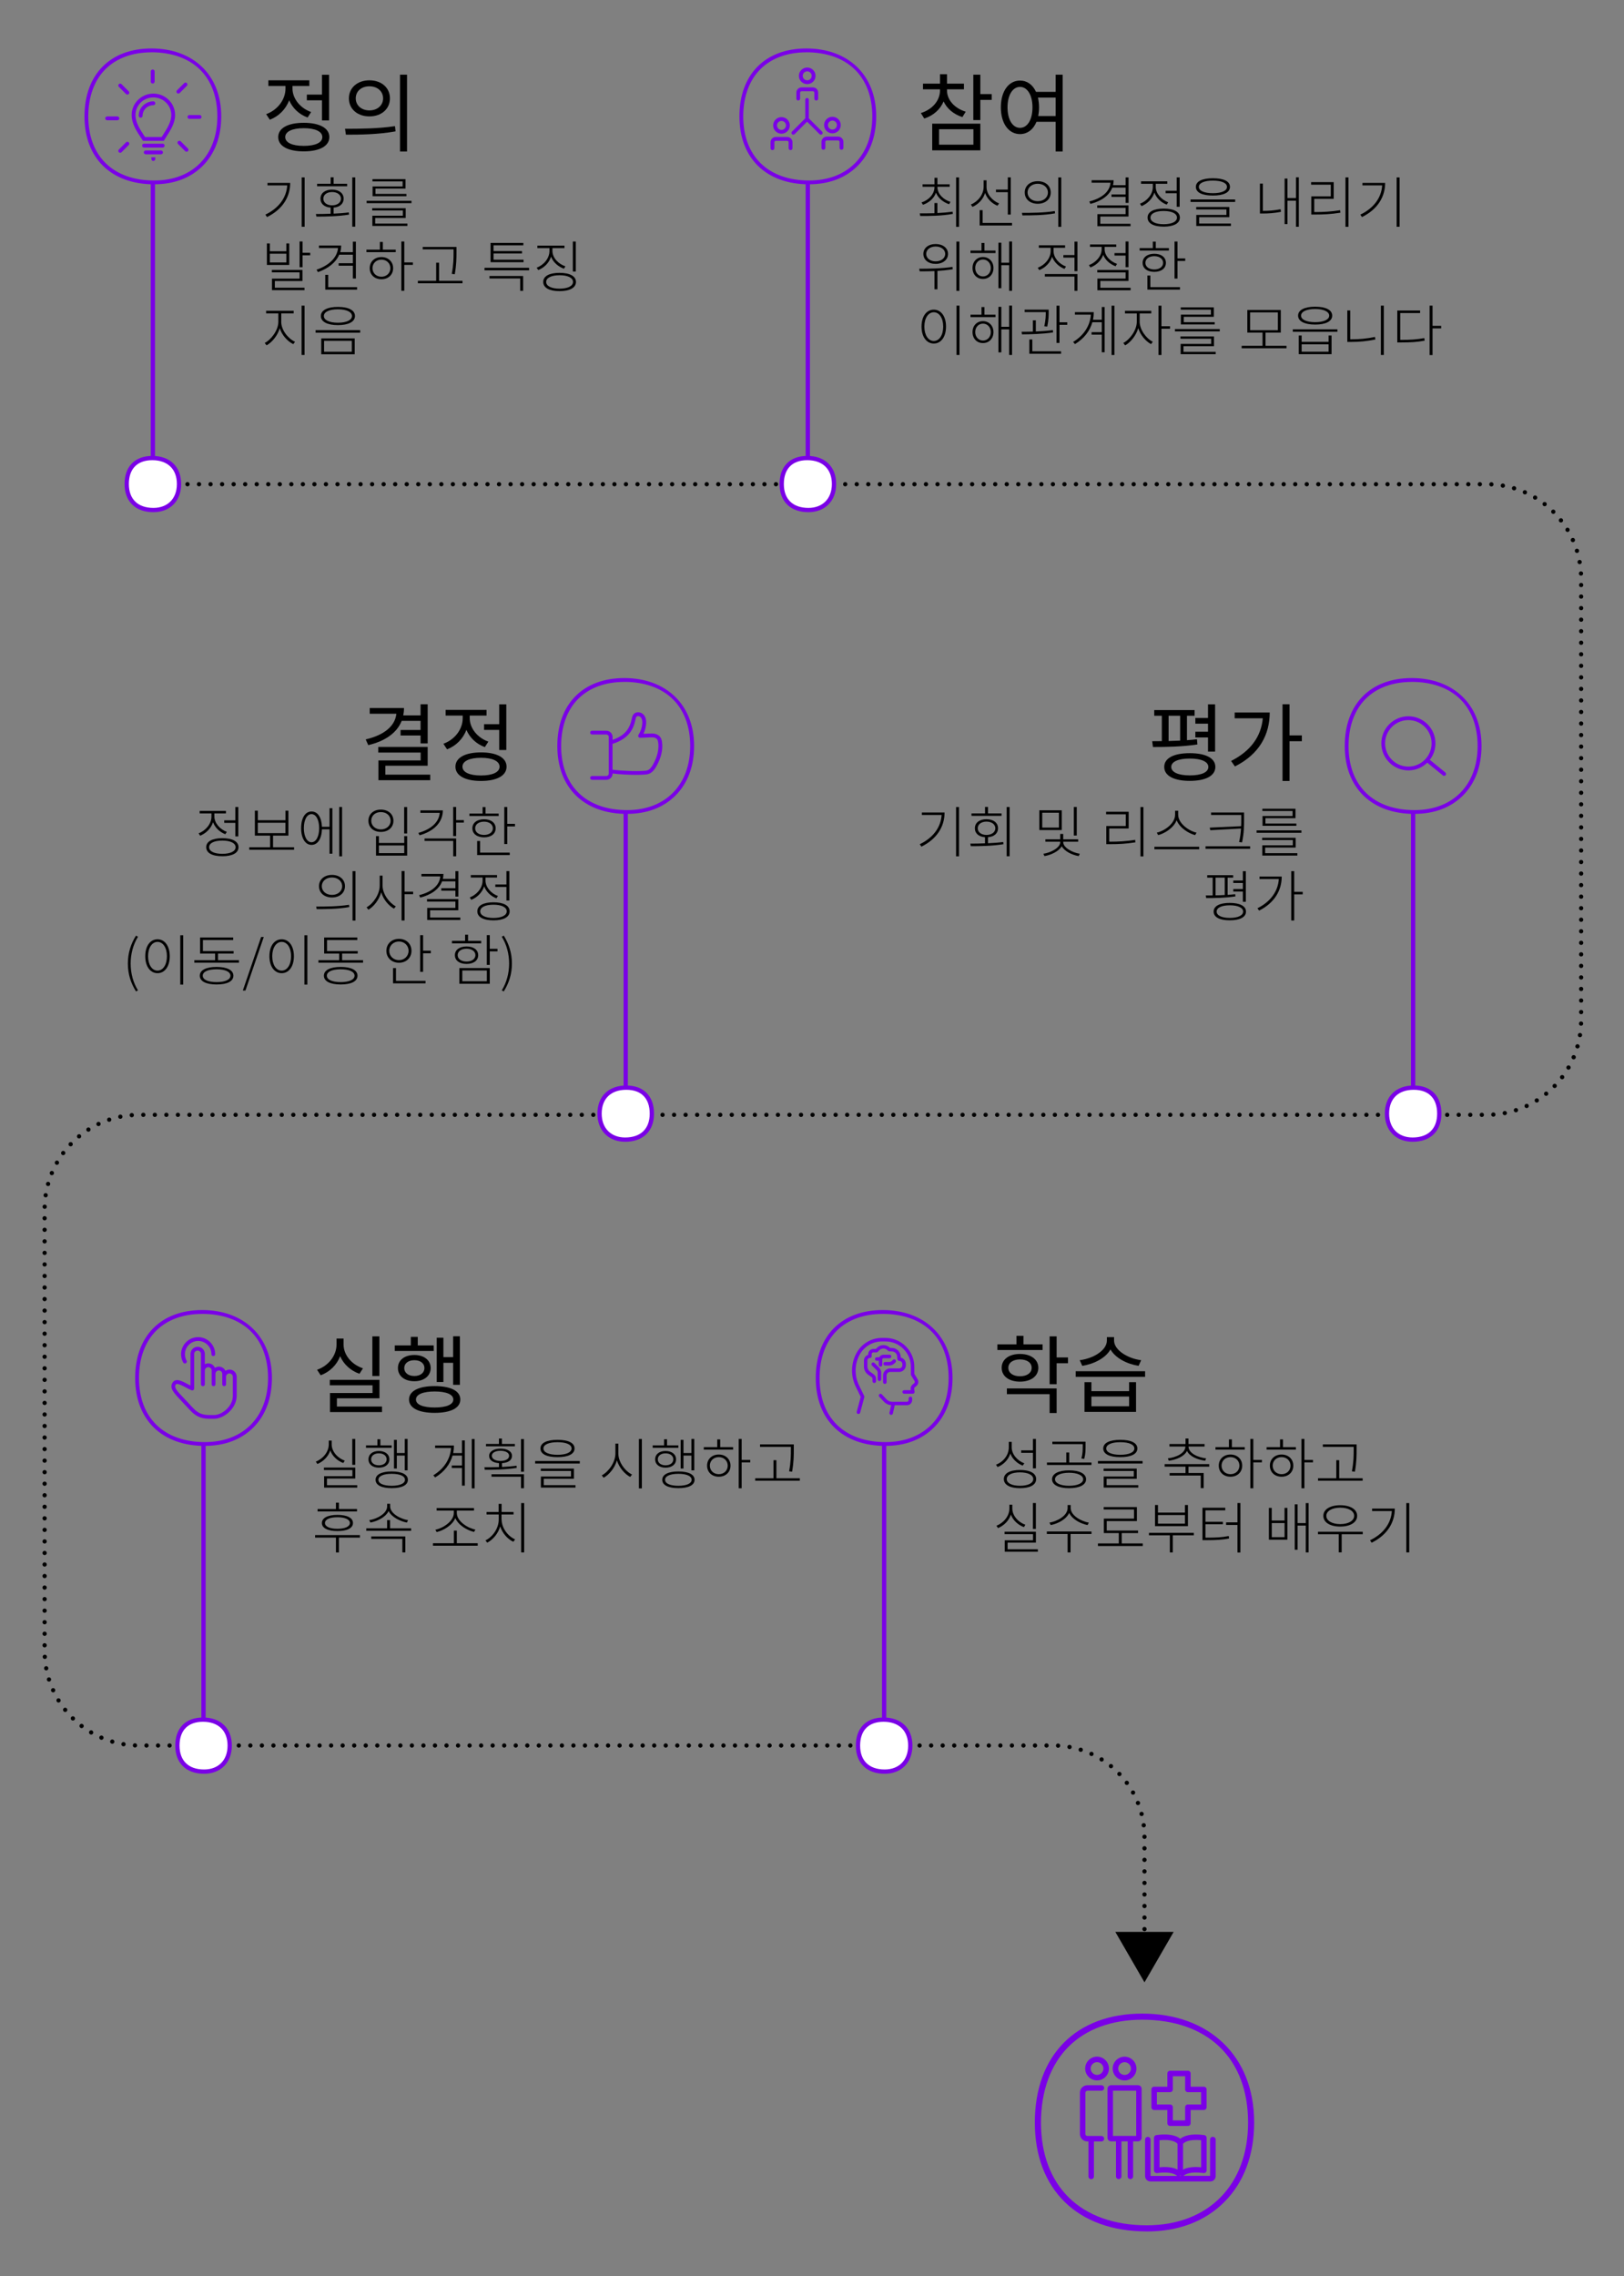 <?xml version="1.0" encoding="UTF-8"?>
<svg id="CONSTRUCTION" xmlns="http://www.w3.org/2000/svg" viewBox="0 0 380 532.5">
  <rect x="0" y="0" width="380" height="532.5" fill="#808080" stroke="none"/>
  <defs>
    <style>
      .cls-1, .cls-2 {
        stroke: #000;
        stroke-linecap: round;
        stroke-linejoin: round;
      }

      .cls-1, .cls-2, .cls-3 {
        fill: none;
      }

      .cls-4 {
        fill: #7a00e6;
      }

      .cls-2 {
        stroke-dasharray: 0 0 0 2.7;
      }

      .cls-5 {
        fill: #fff;
        fill-rule: evenodd;
      }

      .cls-5, .cls-3 {
        stroke: #7a00e6;
        stroke-miterlimit: 10;
      }
    </style>
  </defs>
  <g>
    <line class="cls-1" x1="35.77" y1="113.28" x2="35.77" y2="113.28"/>
    <path class="cls-2" d="m38.47,113.28h309.4c12.21,0,22.1,9.9,22.1,22.1v103.33c0,12.21-9.9,22.1-22.1,22.1H32.54c-12.21,0-22.1,9.9-22.1,22.11v103.33c0,12.21,9.9,22.1,22.1,22.1h213.89c11.8,0,21.37,9.57,21.37,21.37v27.94"/>
    <line class="cls-1" x1="267.8" y1="459.01" x2="267.8" y2="459.01"/>
  </g>
  <g>
    <path d="m71.98,27.49c-2-.72-3.54-2.2-4.32-4.04-.76,2.08-2.42,3.76-4.52,4.56l-.86-1.3c2.68-.98,4.52-3.4,4.52-5.98v-.62h-4v-1.32h9.58v1.32h-3.94v.62c0,2.3,1.76,4.56,4.36,5.48l-.82,1.28Zm5.08,4.58c0,2.12-2.3,3.34-5.98,3.34s-5.98-1.22-5.98-3.34,2.3-3.34,5.98-3.34,5.98,1.22,5.98,3.34Zm-1.64,0c0-1.3-1.64-2.08-4.34-2.08s-4.34.78-4.34,2.08,1.64,2.06,4.34,2.06,4.34-.76,4.34-2.06Zm-.08-9.94v-4.64h1.66v10.68h-1.66v-4.7h-3.54v-1.34h3.54Z"/>
    <path d="m80.74,30.13c3.26,0,7.76-.02,11.68-.62l.14,1.22c-4.04.74-8.38.78-11.62.78l-.2-1.38Zm10.5-7.12c0,2.5-2,4.22-4.8,4.22s-4.8-1.72-4.8-4.22,2.02-4.22,4.8-4.22,4.8,1.7,4.8,4.22Zm-8,0c0,1.66,1.36,2.82,3.2,2.82s3.2-1.16,3.2-2.82-1.34-2.82-3.2-2.82-3.2,1.14-3.2,2.82Zm12-5.54v17.98h-1.64v-17.98h1.64Z"/>
  </g>
  <g>
    <path d="m67.9,42.78c0,3.22-1.7,6.16-5.42,8l-.38-.57c3.17-1.53,4.93-3.99,5.11-6.84h-4.62v-.58h5.3Zm3.38-1.27v11.54h-.69v-11.54h.69Z"/>
    <path d="m78.07,49.98c1.2-.05,2.42-.14,3.55-.29l.05.52c-2.6.42-5.46.46-7.63.46l-.12-.6c1.04,0,2.22-.01,3.44-.07v-1.43c-1.44-.1-2.37-.88-2.37-2.09,0-1.3,1.08-2.12,2.7-2.12s2.72.82,2.72,2.12c0,1.2-.92,1.98-2.35,2.09v1.4Zm3.16-6.41h-7.03v-.57h3.17v-1.52h.69v1.52h3.17v.57Zm-3.52,4.47c1.22,0,2.07-.65,2.07-1.56s-.85-1.56-2.07-1.56-2.05.64-2.05,1.56.83,1.56,2.05,1.56Zm5.41-6.54v11.53h-.69v-11.53h.69Z"/>
    <path d="m96.28,46.98v.55h-10.49v-.55h10.49Zm-8.49,5.33h7.54v.55h-8.2v-2.4h7.14v-1.22h-7.18v-.53h7.84v2.28h-7.14v1.34Zm6.42-9.87h-7.06v-.53h7.74v2.21h-7.03v1.25h7.24v.53h-7.92v-2.29h7.03v-1.17Z"/>
    <path d="m67.68,61.98h-5.23v-5.03h.69v1.83h3.86v-1.83h.68v5.03Zm-.68-2.63h-3.86v2.05h3.86v-2.05Zm-2.68,7.96h6.93v.57h-7.61v-2.7h6.46v-1.47h-6.49v-.56h7.16v2.59h-6.46v1.57Zm8.26-8.18v.6h-1.79v2.79h-.69v-6.03h.69v2.64h1.79Z"/>
    <path d="m79.38,59.56c-.79,1.86-2.63,3.29-4.99,4.1l-.32-.57c2.81-.94,4.84-2.77,5.02-5.07h-4.46v-.58h5.2c0,.55-.08,1.07-.22,1.56h2.96v-2.47h.7v8.63h-.7v-3h-3.33v-.58h3.33v-2h-3.19Zm4.17,7.62v.58h-7.44v-3.46h.69v2.87h6.75Z"/>
    <path d="m89.57,58.41h3.03v.58h-6.86v-.58h3.15v-1.81h.69v1.81Zm2.42,4.33c0,1.53-1.14,2.59-2.74,2.59s-2.74-1.05-2.74-2.59,1.14-2.6,2.74-2.6,2.74,1.08,2.74,2.6Zm-.65,0c0-1.14-.88-2-2.09-2s-2.09.86-2.09,2,.87,2,2.09,2,2.09-.87,2.09-2Zm5.27-.77h-2.01v6.06h-.69v-11.54h.69v4.9h2.01v.58Z"/>
    <path d="m108.22,65.69v.58h-10.44v-.58h4.28v-4.23h.68v4.23h5.49Zm-2.09-7.35h-7.22v-.57h7.9v1.16c0,1.4,0,2.96-.4,5.23l-.7-.1c.42-2.16.42-3.73.42-5.12v-.59Z"/>
    <path d="m123.8,62.65v.59h-10.43v-.59h10.43Zm-9.27,1.92h7.88v3.47h-.69v-2.9h-7.19v-.57Zm7.98-3.24h-7.72v-4.5h7.67v.56h-6.98v1.35h6.66v.56h-6.66v1.46h7.03v.57Z"/>
    <path d="m131.97,62.87c-1.34-.48-2.53-1.5-3.03-2.82-.46,1.46-1.64,2.6-2.99,3.13l-.38-.55c1.62-.61,3-2.15,3-3.93v-.66h-2.83v-.57h6.34v.57h-2.82v.66c0,1.66,1.43,3.06,3.04,3.61l-.34.55Zm2.8,3.09c0,1.36-1.46,2.15-3.84,2.15s-3.82-.78-3.82-2.15,1.44-2.13,3.82-2.13,3.84.77,3.84,2.13Zm-.69,0c0-.98-1.24-1.57-3.15-1.57s-3.13.6-3.13,1.57,1.23,1.57,3.13,1.57,3.15-.6,3.15-1.57Zm.65-2.43h-.69v-7.03h.69v7.03Z"/>
    <path d="m65.8,75.27c0,2,1.68,3.99,3.24,4.69l-.42.55c-1.29-.62-2.63-2.04-3.16-3.72-.51,1.74-1.83,3.32-3.09,4l-.43-.56c1.49-.75,3.19-2.95,3.19-4.97v-1.95h-2.86v-.6h6.45v.6h-2.91v1.95Zm5.46-3.77v11.54h-.69v-11.54h.69Z"/>
    <path d="m84.28,77.24v.59h-10.44v-.59h10.44Zm-1.22-3.31c0,1.35-1.52,2.13-3.99,2.13s-3.99-.78-3.99-2.13,1.52-2.13,3.99-2.13,3.99.77,3.99,2.13Zm-.06,5.23v3.72h-7.83v-3.72h7.83Zm-7.22-5.23c0,.96,1.3,1.57,3.29,1.57s3.29-.61,3.29-1.57-1.3-1.57-3.29-1.57-3.29.6-3.29,1.57Zm.05,5.8v2.56h6.49v-2.56h-6.49Z"/>
  </g>
  <line class="cls-3" x1="35.77" y1="42.69" x2="35.77" y2="113.19"/>
  <g>
    <g>
      <g>
        <path class="cls-4" d="m37.67,36.1h-3.57c-.25,0-.45-.2-.45-.45s.2-.45.45-.45h3.57c.25,0,.45.2.45.45s-.2.45-.45.45Z"/>
        <path class="cls-4" d="m38.07,34.52h-4.37c-.25,0-.45-.2-.45-.45s.2-.45.45-.45h4.37c.25,0,.45.2.45.45s-.2.45-.45.45Z"/>
        <path class="cls-4" d="m38.32,32.94h-4.87l-.13-.2c-.09-.14-.19-.29-.28-.43-1.1-1.66-2.23-3.37-2.23-5.41,0-2.76,2.28-5,5.08-5s5.08,2.24,5.08,5c0,1.88-1.03,3.49-2.02,5.05-.17.26-.34.53-.5.79l-.13.21Zm-4.38-.89h3.89c.12-.2.25-.39.37-.59.93-1.45,1.88-2.94,1.88-4.56,0-2.26-1.88-4.11-4.19-4.11s-4.19,1.84-4.19,4.11c0,1.77,1.06,3.37,2.08,4.92.05.08.1.16.15.23Z"/>
        <path class="cls-4" d="m35.73,19.54c-.25,0-.45-.2-.45-.45v-2.38c0-.25.2-.45.45-.45s.45.2.45.45v2.38c0,.25-.2.45-.45.45Z"/>
        <path class="cls-4" d="m41.74,21.89c-.11,0-.23-.04-.32-.13-.17-.17-.17-.46,0-.63l1.68-1.68c.17-.17.46-.17.63,0,.17.17.17.46,0,.63l-1.68,1.68c-.09.09-.2.13-.32.13Z"/>
        <path class="cls-4" d="m46.71,27.81h-2.38c-.25,0-.45-.2-.45-.45s.2-.45.45-.45h2.38c.25,0,.45.2.45.45s-.2.45-.45.45Z"/>
        <path class="cls-4" d="m43.66,35.5c-.11,0-.23-.04-.32-.13l-1.68-1.68c-.17-.17-.17-.46,0-.63.17-.17.46-.17.63,0l1.68,1.68c.17.17.17.46,0,.63-.09.09-.2.13-.32.13Z"/>
        <path class="cls-4" d="m28.13,35.74c-.11,0-.23-.04-.32-.13-.17-.17-.17-.46,0-.63l1.68-1.68c.17-.17.46-.17.63,0,.17.17.17.46,0,.63l-1.68,1.68c-.09.09-.2.13-.32.13Z"/>
        <path class="cls-4" d="m27.46,28.14h-2.38c-.25,0-.45-.2-.45-.45s.2-.45.45-.45h2.38c.25,0,.45.2.45.45s-.2.45-.45.45Z"/>
        <path class="cls-4" d="m29.81,22.13c-.11,0-.23-.04-.32-.13l-1.68-1.68c-.17-.17-.17-.46,0-.63.17-.17.46-.17.63,0l1.68,1.68c.17.17.17.46,0,.63-.09.09-.2.13-.32.13Z"/>
        <path class="cls-4" d="m36.33,36.79v.42c0,.25-.2.45-.45.45s-.45-.2-.45-.45v-.42h.89Z"/>
      </g>
      <path class="cls-4" d="m32.91,27.53c-.25,0-.45-.2-.45-.45,0-1.86,1.54-3.37,3.43-3.37.25,0,.45.2.45.45s-.2.45-.45.45c-1.4,0-2.53,1.11-2.53,2.48,0,.25-.2.45-.45.45Z"/>
    </g>
    <path class="cls-4" d="m36.1,43.12c-10.07,0-16.33-6.09-16.33-15.89s6-15.89,15.67-15.89,16.33,6.09,16.33,15.89c0,4.74-1.5,8.75-4.35,11.59s-6.72,4.29-11.32,4.29Zm-.66-30.88c-4.46,0-8.18,1.37-10.77,3.95s-4.01,6.44-4.01,11.04,1.41,8.34,4.08,10.96c2.69,2.64,6.62,4.04,11.35,4.04,8.98,0,14.77-5.89,14.77-15,0-4.61-1.44-8.42-4.16-11.04-2.7-2.59-6.59-3.96-11.27-3.96Z"/>
  </g>
  <path class="cls-5" d="m41.89,113.24c0-3.82-2.43-6.08-6.25-6.08s-5.99,2.26-5.99,6.08,2.34,6.08,6.25,6.08c3.56,0,5.99-2.35,5.99-6.08Z"/>
  <g>
    <path d="m225.19,27.39c-2.04-.64-3.6-1.96-4.4-3.66-.78,1.88-2.4,3.32-4.52,4l-.8-1.28c2.66-.82,4.48-2.9,4.48-5.28v-.28h-3.98v-1.32h3.98v-2.2h1.64v2.2h3.96v1.32h-3.96v.28c0,2.18,1.74,4.16,4.38,4.96l-.78,1.26Zm-7.06,1.54h11.26v6.24h-11.26v-6.24Zm1.6,4.92h8.04v-3.62h-8.04v3.62Zm12.32-10.48h-2.66v4.72h-1.64v-10.62h1.64v4.54h2.66v1.36Z"/>
    <path d="m248.65,17.47v17.98h-1.64v-6.96h-4.48c-.74,1.82-2.14,2.88-3.86,2.88-2.62,0-4.48-2.44-4.48-6.26s1.86-6.26,4.48-6.26c1.66,0,2.98.96,3.74,2.64h4.6v-4.02h1.64Zm-7.06,7.64c0-2.9-1.22-4.78-2.92-4.78s-2.92,1.88-2.92,4.78,1.2,4.8,2.92,4.8,2.92-1.88,2.92-4.8Zm5.42,2.04v-4.32h-4.14c.16.7.26,1.46.26,2.28,0,.74-.08,1.42-.2,2.04h4.08Z"/>
  </g>
  <g>
    <path d="m219.35,49.84c1.18-.05,2.4-.16,3.55-.32l.05.52c-2.64.49-5.51.49-7.62.49l-.12-.61c1.01,0,2.2,0,3.44-.04v-2.38h.69v2.34Zm-3.72-2.48c1.62-.52,3.03-1.89,3.03-3.61v-.06h-2.79v-.57h2.79v-1.52h.69v1.52h2.87v.57h-2.87v.06c0,1.66,1.43,2.98,3.05,3.48l-.32.55c-1.37-.47-2.57-1.42-3.07-2.7-.48,1.37-1.68,2.35-3.04,2.83l-.34-.55Zm8.78-5.85v11.56h-.69v-11.56h.69Z"/>
    <path d="m233.39,48.13c-1.29-.52-2.41-1.62-2.89-2.98-.47,1.5-1.61,2.68-2.96,3.25l-.36-.56c1.6-.64,2.98-2.29,2.98-4.15v-1.51h.68v1.57c0,1.69,1.37,3.22,2.94,3.84l-.38.53Zm3.41,4.04v.58h-7.57v-3.58h.69v2.99h6.88Zm-.98-7.22h-2.77v-.6h2.77v-2.86h.69v8.71h-.69v-5.25Z"/>
    <path d="m239.13,49.8c2.16,0,5.11-.01,7.68-.42l.06.53c-2.65.48-5.52.48-7.63.48l-.12-.6Zm6.73-4.77c0,1.57-1.25,2.64-3.04,2.64s-3.04-1.07-3.04-2.64,1.25-2.64,3.04-2.64,3.04,1.07,3.04,2.64Zm-5.42,0c0,1.18,1,2.04,2.38,2.04s2.38-.86,2.38-2.04-1-2.04-2.38-2.04-2.38.86-2.38,2.04Zm7.88-3.52v11.56h-.69v-11.56h.69Z"/>
    <path d="m260.27,43.88c-.7,1.86-2.57,3.17-5.12,3.82l-.26-.57c2.9-.73,4.8-2.27,4.95-4.39h-4.41v-.58h5.15c0,.4-.05.79-.14,1.16h2.94v-1.81h.69v5.95h-.69v-1.39h-3.3v-.57h3.3v-1.61h-3.11Zm4.26,8.48v.57h-7.75v-2.83h6.6v-1.47h-6.64v-.58h7.32v2.61h-6.6v1.7h7.07Z"/>
    <path d="m272.99,47.87c-1.3-.49-2.4-1.53-2.87-2.81-.47,1.46-1.65,2.61-3.02,3.16l-.35-.56c1.6-.61,3-2.17,3-3.93v-.73h-2.76v-.58h6.14v.58h-2.7v.72c0,1.57,1.34,3.03,2.91,3.6l-.35.55Zm3.09,3.04c0,1.35-1.44,2.11-3.78,2.11s-3.78-.75-3.78-2.11,1.43-2.11,3.78-2.11,3.78.75,3.78,2.11Zm-.68,0c0-.96-1.22-1.55-3.11-1.55s-3.09.58-3.09,1.55,1.21,1.55,3.09,1.55,3.11-.59,3.11-1.55Zm-.06-6.29v-3.12h.69v6.88h-.69v-3.17h-2.6v-.58h2.6Z"/>
    <path d="m289.02,46.66v.58h-10.44v-.58h10.44Zm-9.2-2.94c0-1.3,1.48-2.02,3.99-2.02s3.99.71,3.99,2.02-1.48,2.03-3.99,2.03-3.99-.71-3.99-2.03Zm.78,8.58h7.42v.57h-8.1v-2.59h7.05v-1.29h-7.07v-.56h7.75v2.38h-7.05v1.48Zm-.08-8.58c0,.92,1.27,1.48,3.29,1.48s3.29-.56,3.29-1.48-1.27-1.47-3.29-1.47-3.29.56-3.29,1.47Z"/>
    <path d="m295.51,49.33c1.25,0,2.57-.06,4.13-.39l.09.61c-1.62.32-2.92.4-4.23.4h-.69v-6.99h.69v6.37Zm8.4-7.84v11.56h-.66v-6.1h-2v5.47h-.66v-10.65h.66v4.56h2v-4.85h.66Z"/>
    <path d="m307.76,49.61c1.86,0,3.64-.09,5.82-.43l.06.58c-2.21.35-3.99.43-5.89.43h-.92v-4.25h4.56v-2.73h-4.6v-.6h5.28v3.91h-4.55v3.08h.23Zm7.76-8.11v11.56h-.69v-11.56h.69Z"/>
    <path d="m324.11,42.78c0,3.22-1.7,6.16-5.42,8l-.38-.57c3.17-1.53,4.93-3.99,5.11-6.84h-4.62v-.58h5.3Zm3.38-1.27v11.54h-.69v-11.54h.69Z"/>
    <path d="m222.94,62.99c-1.18.19-2.41.32-3.59.39v4.3h-.69v-4.26c-1.25.05-2.43.06-3.46.06l-.12-.61c2.22,0,5.2-.04,7.8-.43l.05.55Zm-6.88-3.59c0-1.38,1.18-2.31,2.87-2.31s2.9.94,2.9,2.31-1.2,2.33-2.9,2.33-2.87-.94-2.87-2.33Zm.66,0c0,1,.92,1.74,2.21,1.74s2.24-.74,2.24-1.74-.94-1.73-2.24-1.73-2.21.74-2.21,1.73Zm7.76-2.89v11.54h-.69v-11.54h.69Z"/>
    <path d="m230.35,58.62h2.59v.58h-5.85v-.58h2.57v-1.78h.69v1.78Zm2.11,4.07c0,1.52-1.03,2.57-2.46,2.57s-2.44-1.05-2.44-2.57,1.04-2.56,2.44-2.56,2.46,1.05,2.46,2.56Zm-.62,0c0-1.1-.77-1.98-1.83-1.98s-1.82.87-1.82,1.98.77,1.98,1.82,1.98,1.83-.86,1.83-1.98Zm4.97-6.19v11.54h-.68v-5.99h-1.83v5.38h-.68v-10.65h.68v4.68h1.83v-4.97h.68Z"/>
    <path d="m249.07,62.9c-1.3-.51-2.4-1.55-2.89-2.82-.47,1.44-1.64,2.57-3,3.11l-.36-.55c1.6-.6,3.02-2.15,3.02-3.89v-.78h-2.76v-.58h6.14v.58h-2.7v.77c0,1.59,1.34,3.04,2.91,3.61l-.35.55Zm-4.58,1.21h7.62v3.93h-.69v-3.34h-6.93v-.59Zm7.62-7.6v6.92h-.69v-3.17h-2.6v-.58h2.6v-3.16h.69Z"/>
    <path d="m261.04,62.29c-1.3-.48-2.42-1.44-2.9-2.67-.48,1.35-1.64,2.44-2.99,2.95l-.35-.55c1.57-.57,2.98-2.07,2.98-3.69v-.57h-2.73v-.57h6.14v.57h-2.72v.58c0,1.5,1.35,2.86,2.9,3.39l-.32.55Zm3.51,5.04v.57h-7.77v-2.73h6.6v-1.44h-6.63v-.57h7.31v2.56h-6.6v1.61h7.1Zm-1.18-8.12v-2.72h.69v6.02h-.69v-2.72h-2.59v-.58h2.59Z"/>
    <path d="m273.51,58.61h-6.84v-.57h3.08v-1.52h.69v1.52h3.07v.57Zm-3.42,4.99c-1.64,0-2.73-.83-2.73-2.11s1.09-2.12,2.73-2.12,2.72.83,2.72,2.12-1.08,2.11-2.72,2.11Zm0-.56c1.23,0,2.07-.65,2.07-1.55s-.83-1.56-2.07-1.56-2.08.64-2.08,1.56.85,1.55,2.08,1.55Zm-.92,4.13h6.93v.58h-7.62v-3.29h.69v2.7Zm8.16-6.71v.58h-1.81v4.13h-.69v-8.67h.69v3.95h1.81Z"/>
    <path d="m221.36,76.4c0,2.42-1.18,3.97-2.86,3.97s-2.87-1.55-2.87-3.97,1.18-3.96,2.87-3.96,2.86,1.56,2.86,3.96Zm-5.07,0c0,1.98.91,3.37,2.21,3.37s2.2-1.39,2.2-3.37-.91-3.35-2.2-3.35-2.21,1.38-2.21,3.35Zm8.22-4.9v11.54h-.69v-11.54h.69Z"/>
    <path d="m230.35,73.62h2.59v.58h-5.85v-.58h2.57v-1.78h.69v1.78Zm2.11,4.07c0,1.52-1.03,2.57-2.46,2.57s-2.44-1.05-2.44-2.57,1.04-2.56,2.44-2.56,2.46,1.05,2.46,2.56Zm-.62,0c0-1.1-.77-1.98-1.83-1.98s-1.82.87-1.82,1.98.77,1.98,1.82,1.98,1.83-.86,1.83-1.98Zm4.97-6.19v11.54h-.68v-5.99h-1.83v5.38h-.68v-10.65h.68v4.68h1.83v-4.97h.68Z"/>
    <path d="m246.41,77.76c-2.42.39-5.23.44-7.28.46l-.09-.61c.79,0,1.69,0,2.64-.03v-2.64h.69v2.61c1.34-.05,2.73-.16,3.99-.32l.05.53Zm-2.05-1.42c.34-1.55.34-2.61.34-3.33h-4.94v-.57h5.62v.53c0,.72,0,1.87-.33,3.43l-.69-.06Zm-2.81,5.84h6.73v.58h-7.42v-3.35h.69v2.77Zm8.18-6.79v.6h-1.82v4.24h-.69v-8.72h.69v3.89h1.82Z"/>
    <path d="m257.81,71.83h.66v10.58h-.66v-4.12h-2.39v-.58h2.39v-2.33h-2.21c-.56,1.99-1.89,3.8-4.07,5.12l-.43-.51c2.59-1.55,3.99-3.9,4.15-6.38h-3.73v-.58h4.41c0,.6-.06,1.18-.17,1.77h2.05v-2.96Zm2.95-.32v11.54h-.66v-11.54h.66Z"/>
    <path d="m266.67,75.26c0,1.89,1.55,3.95,3.07,4.69l-.4.56c-1.25-.66-2.5-2.12-3-3.74-.51,1.75-1.82,3.34-3.07,4.03l-.43-.57c1.5-.75,3.16-2.96,3.16-4.97v-1.94h-2.77v-.6h6.16v.6h-2.72v1.94Zm7.11,1.64h-2.01v6.15h-.69v-11.54h.69v4.81h2.01v.58Z"/>
    <path d="m285.41,76.98v.55h-10.49v-.55h10.49Zm-8.49,5.33h7.54v.55h-8.2v-2.4h7.14v-1.22h-7.18v-.53h7.84v2.28h-7.14v1.34Zm6.42-9.87h-7.06v-.53h7.74v2.21h-7.03v1.25h7.24v.53h-7.92v-2.29h7.03v-1.17Z"/>
    <path d="m301.03,80.9v.58h-10.49v-.58h4.88v-3.09h-3.56v-5.29h7.83v5.29h-3.57v3.09h4.93Zm-8.52-3.65h6.5v-4.17h-6.5v4.17Z"/>
    <path d="m312.94,77.04v.57h-10.44v-.57h10.44Zm-1.22-3.2c0,1.33-1.51,2.09-3.99,2.09s-3.99-.77-3.99-2.09,1.51-2.09,3.99-2.09,3.99.75,3.99,2.09Zm-7.15,4.65v1.48h6.31v-1.48h.69v4.37h-7.67v-4.37h.68Zm-.13-4.65c0,.94,1.29,1.53,3.29,1.53s3.29-.6,3.29-1.53-1.29-1.55-3.29-1.55-3.29.6-3.29,1.55Zm.13,8.44h6.31v-1.73h-6.31v1.73Z"/>
    <path d="m316.17,79.38c1.81,0,3.6-.14,5.56-.56l.1.6c-2.03.42-3.8.57-5.67.57h-.9v-7.36h.68v6.75h.22Zm7.63-7.88v11.54h-.69v-11.54h.69Z"/>
    <path d="m327.82,79.51c2.24,0,3.72-.09,5.45-.42l.09.6c-1.79.34-3.28.42-5.54.42h-.87v-7.46h5.34v.58h-4.65v6.28h.18Zm9.4-2.69h-2.02v6.24h-.69v-11.56h.69v4.73h2.02v.58Z"/>
  </g>
  <line class="cls-3" x1="189.02" y1="42.69" x2="189.02" y2="113.19"/>
  <path class="cls-5" d="m195.15,113.24c0-3.82-2.43-6.08-6.25-6.08s-5.99,2.26-5.99,6.08,2.34,6.08,6.25,6.08c3.56,0,5.99-2.35,5.99-6.08Z"/>
  <g>
    <g>
      <path class="cls-4" d="m182.86,31.28c1.08,0,1.95-.87,1.95-1.94s-.87-1.94-1.95-1.94-1.95.87-1.95,1.94.87,1.94,1.95,1.94Zm-1.05-1.94c0-.58.47-1.05,1.05-1.05s1.05.47,1.05,1.05-.47,1.05-1.05,1.05-1.05-.47-1.05-1.05Z"/>
      <path class="cls-4" d="m184.17,32.04h-2.63c-.69,0-1.24.56-1.24,1.24v1.39c0,.25.2.45.45.45s.45-.2.45-.45v-1.39c0-.19.16-.34.35-.34h2.63c.19,0,.35.15.35.34v1.39c0,.25.2.45.45.45s.45-.2.45-.45v-1.39c0-.68-.56-1.24-1.24-1.24Z"/>
      <path class="cls-4" d="m194.78,31.2c1.08,0,1.95-.87,1.95-1.94s-.87-1.94-1.95-1.94-1.95.87-1.95,1.94.87,1.94,1.95,1.94Zm-1.05-1.94c0-.58.47-1.05,1.05-1.05s1.05.47,1.05,1.05-.47,1.05-1.05,1.05-1.05-.47-1.05-1.05Z"/>
      <path class="cls-4" d="m196.09,31.96h-2.63c-.69,0-1.24.56-1.24,1.24v1.39c0,.25.2.45.45.45s.45-.2.45-.45v-1.39c0-.19.16-.34.35-.34h2.63c.19,0,.35.15.35.34v1.39c0,.25.2.45.45.45s.45-.2.45-.45v-1.39c0-.68-.56-1.24-1.24-1.24Z"/>
      <path class="cls-4" d="m188.88,19.68c1.08,0,1.95-.87,1.95-1.94s-.87-1.94-1.95-1.94-1.95.87-1.95,1.94.87,1.94,1.95,1.94Zm-1.05-1.94c0-.58.47-1.05,1.05-1.05s1.05.47,1.05,1.05-.47,1.05-1.05,1.05-1.05-.47-1.05-1.05Z"/>
      <path class="cls-4" d="m186.77,23.52c.25,0,.45-.2.45-.45v-1.39c0-.19.16-.34.35-.34h2.63c.19,0,.35.15.35.34v1.39c0,.25.2.45.45.45s.45-.2.45-.45v-1.39c0-.68-.56-1.24-1.24-1.24h-2.63c-.69,0-1.24.56-1.24,1.24v1.39c0,.25.2.45.45.45Z"/>
      <path class="cls-4" d="m192.48,31.09c0-.11-.04-.22-.12-.3l-3.1-3.1v-4.35c0-.23-.19-.42-.42-.42s-.42.19-.42.42v4.35l-3.1,3.1c-.16.16-.16.43,0,.6.16.16.43.16.6,0l2.93-2.92,2.92,2.92c.08.08.19.12.3.12s.22-.04.3-.12c.08-.08.12-.19.12-.3Z"/>
    </g>
    <path class="cls-4" d="m189.35,43.12c-10.07,0-16.33-6.09-16.33-15.89s6-15.89,15.67-15.89,16.33,6.09,16.33,15.89c0,4.74-1.5,8.75-4.35,11.59s-6.72,4.29-11.32,4.29Zm-.66-30.88c-4.46,0-8.18,1.37-10.77,3.95s-4.01,6.44-4.01,11.04,1.41,8.34,4.08,10.96c2.69,2.64,6.62,4.04,11.35,4.04,8.98,0,14.77-5.89,14.77-15,0-4.61-1.44-8.42-4.16-11.04-2.7-2.59-6.59-3.96-11.27-3.96Z"/>
  </g>
  <g>
    <path d="m84.11,321.39c-2.06-.72-3.7-2.22-4.52-4.12-.78,2.06-2.44,3.7-4.56,4.46l-.84-1.28c2.7-.94,4.56-3.34,4.56-5.94v-1.36h1.64v1.36c0,2.48,1.88,4.72,4.54,5.6l-.82,1.28Zm5.28,7.66v1.3h-12.18v-4.46h9.96v-1.8h-10v-1.28h11.62v4.32h-9.96v1.92h10.56Zm-.62-7.14h-1.64v-9.28h1.64v9.28Z"/>
    <path d="m101.49,316.05h-9.12v-1.3h3.76v-2h1.62v2h3.72l.02,1.3Zm-4.54,7.08c-2.26,0-3.84-1.2-3.84-3.08s1.58-3.06,3.84-3.06,3.82,1.22,3.82,3.06-1.56,3.08-3.82,3.08Zm0-1.22c1.4,0,2.36-.74,2.36-1.86s-.96-1.84-2.36-1.84-2.36.74-2.36,1.84.94,1.86,2.36,1.86Zm10.76,5.5c0,2-2.26,3.12-6,3.12s-6-1.12-6-3.12,2.26-3.14,6-3.14,6,1.12,6,3.14Zm-1.64,0c0-1.2-1.64-1.88-4.36-1.88s-4.38.68-4.38,1.88,1.64,1.86,4.38,1.86,4.36-.68,4.36-1.86Zm-2.32-4.1h-1.56v-10.36h1.56v4.54h2.28v-4.88h1.58v11.36h-1.58v-5.14h-2.28v4.48Z"/>
  </g>
  <g>
    <path d="m80.31,342.26c-1.34-.51-2.54-1.57-3.03-2.94-.47,1.47-1.66,2.61-3.02,3.17l-.36-.56c1.61-.61,3.03-2.21,3.03-4.04v-.88h.68v.88c0,1.75,1.44,3.24,3.06,3.82l-.35.55Zm3.28,5.19v.57h-7.75v-2.68h6.62v-1.44h-6.66v-.57h7.33v2.56h-6.62v1.56h7.07Zm-.47-4.76h-.69v-6.06h.69v6.06Z"/>
    <path d="m91.65,338.71h-6.01v-.57h2.67v-1.43h.69v1.43h2.65v.57Zm-3,4.64c-1.44,0-2.43-.75-2.43-1.95s.99-1.95,2.43-1.95,2.46.75,2.46,1.95-.99,1.95-2.46,1.95Zm0-.55c1.09,0,1.82-.57,1.82-1.4s-.73-1.4-1.82-1.4-1.81.57-1.81,1.4.73,1.4,1.81,1.4Zm6.79,3.39c0,1.25-1.4,1.95-3.78,1.95s-3.78-.7-3.78-1.95,1.42-1.95,3.78-1.95,3.78.7,3.78,1.95Zm-.68,0c0-.88-1.2-1.4-3.11-1.4s-3.11.52-3.11,1.4,1.21,1.4,3.11,1.4,3.11-.53,3.11-1.4Zm-1.91-2.64h-.66v-6.7h.66v3.08h1.86v-3.3h.66v7.35h-.66v-3.46h-1.86v3.03Z"/>
    <path d="m108.1,336.97h.66v10.58h-.66v-4.12h-2.39v-.58h2.39v-2.33h-2.21c-.56,1.99-1.89,3.8-4.07,5.12l-.43-.51c2.59-1.55,3.99-3.9,4.15-6.38h-3.73v-.58h4.41c0,.6-.06,1.18-.17,1.77h2.05v-2.96Zm2.95-.32v11.54h-.66v-11.54h.66Z"/>
    <path d="m120.89,343.41c-2.55.4-5.36.44-7.45.44l-.1-.59c1,0,2.18,0,3.42-.05v-.92c-1.4-.09-2.31-.7-2.31-1.7s1.07-1.69,2.67-1.69,2.68.65,2.68,1.69-.91,1.61-2.34,1.7v.9c1.16-.05,2.33-.16,3.41-.3l.04.52Zm-.42-5.06h-6.75v-.55h3.03v-1.26h.69v1.26h3.03v.55Zm-5.46,6.55h7.59v3.26h-.69v-2.69h-6.9v-.57Zm2.09-3.12c1.22,0,2.03-.48,2.03-1.2s-.81-1.18-2.03-1.18-2.02.48-2.02,1.18.81,1.2,2.02,1.2Zm5.5-5.12v7.64h-.69v-7.64h.69Z"/>
    <path d="m135.66,341.8v.58h-10.44v-.58h10.44Zm-9.2-2.94c0-1.3,1.48-2.02,3.99-2.02s3.99.71,3.99,2.02-1.48,2.03-3.99,2.03-3.99-.71-3.99-2.03Zm.78,8.58h7.42v.57h-8.1v-2.59h7.05v-1.29h-7.07v-.56h7.75v2.38h-7.05v1.48Zm-.08-8.58c0,.92,1.27,1.48,3.29,1.48s3.29-.56,3.29-1.48-1.27-1.47-3.29-1.47-3.29.56-3.29,1.47Z"/>
    <path d="m144.68,340.01c0,2.11,1.68,4.23,3.21,4.95l-.43.56c-1.26-.66-2.57-2.15-3.11-3.87-.52,1.81-1.82,3.35-3.11,4.06l-.43-.56c1.52-.78,3.19-2.98,3.19-5.13v-2.3h.68v2.3Zm5.51-3.37v11.56h-.69v-11.56h.69Z"/>
    <path d="m158.73,338.71h-6.01v-.57h2.67v-1.43h.69v1.43h2.65v.57Zm-3,4.64c-1.44,0-2.43-.75-2.43-1.95s.99-1.95,2.43-1.95,2.46.75,2.46,1.95-.99,1.95-2.46,1.95Zm0-.55c1.09,0,1.82-.57,1.82-1.4s-.73-1.4-1.82-1.4-1.81.57-1.81,1.4.73,1.4,1.81,1.4Zm6.79,3.39c0,1.25-1.4,1.95-3.78,1.95s-3.78-.7-3.78-1.95,1.42-1.95,3.78-1.95,3.78.7,3.78,1.95Zm-.68,0c0-.88-1.2-1.4-3.11-1.4s-3.11.52-3.11,1.4,1.21,1.4,3.11,1.4,3.11-.53,3.11-1.4Zm-1.91-2.64h-.66v-6.7h.66v3.08h1.86v-3.3h.66v7.35h-.66v-3.46h-1.86v3.03Z"/>
    <path d="m168.51,338.55h3.03v.58h-6.86v-.58h3.15v-1.81h.69v1.81Zm2.42,4.33c0,1.53-1.14,2.59-2.74,2.59s-2.74-1.05-2.74-2.59,1.14-2.6,2.74-2.6,2.74,1.08,2.74,2.6Zm-.65,0c0-1.14-.88-2-2.09-2s-2.09.86-2.09,2,.87,2,2.09,2,2.09-.87,2.09-2Zm5.27-.77h-2.01v6.06h-.69v-11.54h.69v4.9h2.01v.58Z"/>
    <path d="m187.15,345.83v.58h-10.44v-.58h4.28v-4.23h.68v4.23h5.49Zm-2.09-7.35h-7.22v-.57h7.9v1.16c0,1.4,0,2.96-.4,5.23l-.7-.1c.42-2.16.42-3.73.42-5.12v-.59Z"/>
    <path d="m84.23,359.71h-4.93v3.48h-.69v-3.48h-4.88v-.58h10.49v.58Zm-.69-6.12h-9.23v-.57h4.3v-1.48h.69v1.48h4.24v.57Zm-4.59.81c2.27,0,3.64.69,3.64,1.9s-1.37,1.88-3.64,1.88-3.63-.69-3.63-1.88,1.37-1.9,3.63-1.9Zm0,.55c-1.78,0-2.91.51-2.91,1.35s1.13,1.35,2.91,1.35,2.92-.52,2.92-1.35-1.13-1.35-2.92-1.35Z"/>
    <path d="m96.2,357.54v.58h-10.5v-.58h4.88v-1.92h.69v1.92h4.94Zm-1.01-1.35c-1.59-.3-3.56-1.27-4.26-2.69-.68,1.44-2.65,2.39-4.26,2.69l-.27-.56c1.74-.26,4.19-1.52,4.19-3.22v-.61h.7v.61c0,1.68,2.46,2.96,4.19,3.22l-.27.56Zm-8.32,3.25h7.97v3.74h-.69v-3.16h-7.28v-.58Z"/>
    <path d="m111.78,361.03v.58h-10.47v-.58h4.89v-2.95h.69v2.95h4.89Zm-9.91-3.16c1.64-.3,4.32-1.92,4.32-3.91v-.57h-4.02v-.59h8.74v.59h-4.02v.57c0,1.99,2.69,3.59,4.34,3.87l-.3.56c-1.55-.35-3.68-1.55-4.39-3.25-.7,1.72-2.82,2.92-4.36,3.28l-.31-.55Z"/>
    <path d="m117.37,355.45c0,2.11,1.56,3.98,3.16,4.68l-.42.56c-1.3-.62-2.55-1.95-3.07-3.6-.49,1.74-1.74,3.13-3.03,3.81l-.42-.53c1.6-.77,3.11-2.73,3.11-4.91v-1.16h-2.85v-.58h2.83v-1.9h.69v1.9h2.79v.58h-2.81v1.16Zm5.28-3.81v11.54h-.7v-11.54h.7Z"/>
  </g>
  <line class="cls-3" x1="47.62" y1="337.83" x2="47.62" y2="408.33"/>
  <path class="cls-5" d="m53.75,408.38c0-3.82-2.43-6.08-6.25-6.08s-5.99,2.26-5.99,6.08,2.34,6.08,6.25,6.08c3.56,0,5.99-2.35,5.99-6.08Z"/>
  <g>
    <g>
      <path class="cls-4" d="m53.7,320.41c-.34,0-.67.1-.95.3-.27-.6-.87-.99-1.53-.99-.33,0-.65.1-.93.28-.26-.64-.87-1.05-1.56-1.05-.28,0-.55.07-.8.2v-2.4c0-.93-.76-1.68-1.68-1.68s-1.68.76-1.68,1.68v7.39c-.2-.1-.41-.21-.64-.33-1.33-.71-2.83-1.51-3.54-.36-.8,1.29.23,2.37,2.09,4.33h0c.52.55,1.12,1.18,1.78,1.91,1.86,2.06,3.26,2.22,5.03,2.22.13,0,.25,0,.38,0h0c.14,0,.27,0,.42,0,2.38,0,5.29-2.48,5.29-5.37v-4.46c0-.93-.76-1.68-1.68-1.68Zm-6.21,3.88c.24,0,.44-.2.44-.44v-3.21c0-.44.36-.8.8-.8s.8.36.8.8v3.21c0,.24.2.44.44.44s.44-.2.44-.44v-2.44c0-.44.36-.8.8-.8s.8.36.8.8v2.44c0,.24.2.44.44.44s.44-.2.44-.44v-1.75c0-.44.36-.8.8-.8s.8.36.8.8v4.46c0,2.37-2.47,4.48-4.41,4.48-.14,0-.28,0-.42,0h-.02c-1.8,0-2.99.01-4.74-1.93-.67-.75-1.27-1.38-1.8-1.93-1.8-1.89-2.4-2.58-1.98-3.26.07-.11.18-.15.34-.15.48,0,1.33.45,2.04.83.47.25.92.49,1.33.65.14.05.29.03.41-.05.12-.08.19-.22.19-.36v-8.08c0-.44.36-.8.8-.8s.8.36.8.8v7.09c0,.24.2.44.44.44Z"/>
      <path class="cls-4" d="m43.28,318.98c.07,0,.15-.02.21-.06.21-.12.29-.39.17-.6-.26-.46-.39-.98-.39-1.51,0-1.71,1.39-3.1,3.1-3.1s3.1,1.39,3.1,3.1c0,.24.2.44.44.44s.44-.2.44-.44c0-2.2-1.79-3.99-3.99-3.99s-3.99,1.79-3.99,3.99c0,.68.17,1.35.5,1.94.08.14.23.23.39.23Z"/>
    </g>
    <path class="cls-4" d="m47.96,338.26c-10.07,0-16.33-6.09-16.33-15.89s6-15.89,15.67-15.89,16.33,6.09,16.33,15.89c0,4.74-1.5,8.75-4.35,11.59s-6.72,4.29-11.32,4.29Zm-.66-30.88c-4.46,0-8.18,1.37-10.77,3.95s-4.01,6.44-4.01,11.04,1.41,8.34,4.08,10.96c2.69,2.64,6.62,4.04,11.35,4.04,8.98,0,14.77-5.89,14.77-15,0-4.61-1.44-8.42-4.16-11.04-2.7-2.59-6.59-3.96-11.27-3.96Z"/>
  </g>
  <g>
    <path d="m243.96,315.83h-10.58v-1.32h4.46v-2h1.64v2h4.48v1.32Zm-5.3,7.4c-2.54,0-4.28-1.26-4.28-3.24s1.74-3.24,4.28-3.24,4.3,1.28,4.3,3.24-1.74,3.24-4.3,3.24Zm-3.06,1.58h11.64v5.76h-1.64v-4.42h-10v-1.34Zm3.06-2.84c1.64,0,2.74-.78,2.74-1.98s-1.1-1.96-2.74-1.96-2.72.78-2.72,1.96,1.08,1.98,2.72,1.98Zm11.24-3.04h-2.66v4.9h-1.64v-11.2h1.64v4.94h2.66v1.36Z"/>
    <path d="m267.94,320.79v1.32h-16.24v-1.32h16.24Zm-1.52-1.26c-2.78-.44-5.44-1.84-6.58-3.84-1.12,2-3.8,3.4-6.6,3.84l-.6-1.32c3.22-.4,6.36-2.32,6.36-4.6v-.8h1.68v.8c0,2.22,3.16,4.2,6.34,4.6l-.6,1.32Zm-2.22,3.82h1.62v6.96h-12.06v-6.96h1.62v2.1h8.82v-2.1Zm0,3.36h-8.82v2.28h8.82v-2.28Z"/>
  </g>
  <g>
    <path d="m239.28,342.87c-1.27-.51-2.39-1.52-2.87-2.83-.47,1.48-1.61,2.61-2.99,3.17l-.36-.56c1.65-.62,2.99-2.17,2.99-4.06v-1.27h.68v1.26c0,1.7,1.37,3.16,2.96,3.76l-.4.53Zm3.17,3.15c0,1.37-1.44,2.13-3.78,2.13s-3.78-.77-3.78-2.13,1.43-2.13,3.78-2.13,3.78.77,3.78,2.13Zm-.68,0c0-.96-1.22-1.57-3.11-1.57s-3.09.61-3.09,1.57,1.21,1.57,3.09,1.57,3.11-.61,3.11-1.57Zm-.07-6.14h-2.76v-.58h2.76v-2.67h.69v6.88h-.69v-3.63Z"/>
    <path d="m255.39,342.14v.58h-10.41v-.58h4.52v-2.34h.69v2.34h5.2Zm-1.26,3.93c0,1.31-1.53,2.08-3.98,2.08s-3.98-.77-3.98-2.08,1.53-2.09,3.98-2.09,3.98.78,3.98,2.09Zm-.78-8.22h-7.11v-.58h7.77v1c0,.94,0,1.85-.31,3.03l-.66-.09c.31-1.17.31-2.03.31-2.94v-.42Zm.1,8.22c0-.92-1.34-1.53-3.3-1.53s-3.29.61-3.29,1.53,1.33,1.52,3.29,1.52,3.3-.6,3.3-1.52Z"/>
    <path d="m267.35,341.8v.58h-10.44v-.58h10.44Zm-9.2-2.94c0-1.3,1.48-2.02,3.99-2.02s3.99.71,3.99,2.02-1.48,2.03-3.99,2.03-3.99-.71-3.99-2.03Zm.78,8.58h7.42v.57h-8.1v-2.59h7.05v-1.29h-7.07v-.56h7.75v2.38h-7.05v1.48Zm-.08-8.58c0,.92,1.27,1.48,3.29,1.48s3.29-.56,3.29-1.48-1.27-1.47-3.29-1.47-3.29.56-3.29,1.47Z"/>
    <path d="m278.09,343.1v1.5h3.56v3.54h-.69v-2.95h-7.28v-.58h3.72v-1.5h-4.89v-.58h10.44v.58h-4.86Zm-4.84-1.92c1.88-.22,4.11-1.17,4.12-2.78h-3.73v-.57h3.76v-1.3h.69v1.3h3.77v.57h-3.76c.01,1.61,2.24,2.56,4.12,2.78l-.22.55c-1.73-.23-3.61-.96-4.26-2.3-.65,1.34-2.54,2.07-4.26,2.3l-.22-.55Z"/>
    <path d="m288.24,338.55h3.03v.58h-6.86v-.58h3.15v-1.81h.69v1.81Zm2.42,4.33c0,1.53-1.14,2.59-2.74,2.59s-2.74-1.05-2.74-2.59,1.14-2.6,2.74-2.6,2.74,1.08,2.74,2.6Zm-.65,0c0-1.14-.88-2-2.09-2s-2.09.86-2.09,2,.87,2,2.09,2,2.09-.87,2.09-2Zm5.26-.77h-2.01v6.06h-.69v-11.54h.69v4.9h2.01v.58Z"/>
    <path d="m300.2,338.55h3.03v.58h-6.86v-.58h3.15v-1.81h.69v1.81Zm2.42,4.33c0,1.53-1.14,2.59-2.74,2.59s-2.74-1.05-2.74-2.59,1.14-2.6,2.74-2.6,2.74,1.08,2.74,2.6Zm-.65,0c0-1.14-.88-2-2.09-2s-2.09.86-2.09,2,.87,2,2.09,2,2.09-.87,2.09-2Zm5.26-.77h-2.01v6.06h-.69v-11.54h.69v4.9h2.01v.58Z"/>
    <path d="m318.84,345.83v.58h-10.44v-.58h4.28v-4.23h.68v4.23h5.49Zm-2.09-7.35h-7.22v-.57h7.9v1.16c0,1.4,0,2.96-.4,5.23l-.7-.1c.42-2.16.42-3.73.42-5.12v-.58Z"/>
    <path d="m239.57,357.26c-1.34-.51-2.54-1.57-3.03-2.94-.47,1.47-1.66,2.61-3.02,3.17l-.36-.56c1.61-.61,3.03-2.21,3.03-4.04v-.88h.68v.88c0,1.75,1.44,3.24,3.06,3.82l-.35.55Zm3.28,5.19v.57h-7.75v-2.68h6.62v-1.44h-6.66v-.57h7.33v2.56h-6.62v1.56h7.07Zm-.47-4.76h-.69v-6.06h.69v6.06Z"/>
    <path d="m255.39,358.86h-4.89v4.32h-.69v-4.32h-4.86v-.58h10.45v.58Zm-.91-2.08c-1.6-.31-3.61-1.34-4.3-2.85-.69,1.53-2.69,2.54-4.32,2.85l-.3-.57c1.77-.29,4.25-1.59,4.25-3.41v-.71h.72v.71c0,1.77,2.51,3.12,4.24,3.41l-.29.57Z"/>
    <path d="m267.4,361.08v.6h-10.49v-.6h4.88v-2.43h-3.5v-3.38h7.06v-2.13h-7.1v-.57h7.77v3.28h-7.06v2.22h7.33v.58h-3.82v2.43h4.93Z"/>
    <path d="m279.35,359.18h-4.93v4h-.69v-4h-4.88v-.58h10.49v.58Zm-1.39-2.15h-7.7v-4.94h.69v1.77h6.32v-1.77h.69v4.94Zm-.69-2.6h-6.32v2.02h6.32v-2.02Z"/>
    <path d="m282.23,359.73c2.34,0,3.68-.07,5.29-.39l.07.58c-1.64.31-3,.39-5.36.39h-.86v-7.58h5.33v.6h-4.64v2.68h4.08v.58h-4.08v3.13h.17Zm8.01-8.1v11.57h-.69v-6.45h-2.65v-.6h2.65v-4.52h.69Z"/>
    <path d="m300.58,352.76h.65v7.44h-4.32v-7.44h.66v2.96h3v-2.96Zm0,3.55h-3v3.3h3v-3.3Zm5.62-4.67v11.54h-.66v-6.28h-1.92v5.66h-.66v-10.63h.66v4.39h1.92v-4.68h.66Z"/>
    <path d="m318.87,358.92h-4.93v4.25h-.69v-4.25h-4.86v-.58h10.48v.58Zm-9.22-4.3c0-1.52,1.59-2.48,3.95-2.48s3.96.96,3.96,2.48-1.59,2.51-3.96,2.51-3.95-.97-3.95-2.51Zm.7,0c0,1.14,1.34,1.94,3.25,1.94s3.26-.79,3.26-1.94-1.34-1.91-3.26-1.91-3.25.78-3.25,1.91Z"/>
    <path d="m326.37,352.91c0,3.22-1.7,6.16-5.42,8l-.38-.57c3.17-1.53,4.93-3.99,5.11-6.84h-4.62v-.58h5.3Zm3.38-1.27v11.54h-.69v-11.54h.69Z"/>
  </g>
  <line class="cls-3" x1="206.88" y1="337.83" x2="206.88" y2="408.33"/>
  <path class="cls-5" d="m213,408.38c0-3.82-2.43-6.08-6.25-6.08s-5.99,2.26-5.99,6.08,2.34,6.08,6.25,6.08c3.56,0,5.99-2.35,5.99-6.08Z"/>
  <g>
    <g>
      <path class="cls-4" d="m213.94,321.42v-1.66c0-1.51-.51-2.99-1.44-4.17-1.29-1.65-3.23-2.59-5.32-2.59h-.82c-2.48,0-4.75,1.35-5.94,3.52-1.33,2.43-1.4,5.37-.19,7.86l1.17,2.41-.93,3.49c-.06.22.07.44.29.5.04,0,.07.01.11.01.18,0,.35-.12.4-.3l.97-3.63c.03-.1.02-.2-.03-.29l-1.23-2.54c-1.09-2.25-1.03-4.91.17-7.11,1.04-1.91,3.04-3.1,5.22-3.1h.82c1.84,0,3.54.83,4.68,2.28.82,1.04,1.27,2.34,1.27,3.67v1.78c0,.08.02.15.06.21l.79,1.31c.1.17.07.4-.09.53l-.38.32c-.32.27-.49.68-.43,1.09l.03.22h-1.55c-.23,0-.41.18-.41.41s.18.41.41.41h2.02c.12,0,.23-.05.31-.14s.11-.21.1-.32l-.09-.68c-.02-.13.03-.26.14-.35l.38-.32c.47-.39.58-1.07.27-1.59l-.73-1.21Z"/>
      <path class="cls-4" d="m213.02,326.75c-.23,0-.41.18-.41.41v.39c0,.22-.18.39-.39.39h-3.48c-.49,0-.97-.21-1.3-.57l-1.1-1.17c-.16-.17-.42-.17-.58-.02-.17.16-.17.42-.02.58l1.1,1.17c.44.47,1.05.76,1.69.81l-.41,1.76c-.05.22.09.44.31.49.03,0,.06.01.09.01.19,0,.36-.13.4-.32l.45-1.94h2.86c.67,0,1.21-.54,1.21-1.21v-.39c0-.23-.18-.41-.41-.41Z"/>
      <path class="cls-4" d="m204.43,321.5l-.82-.58c-.41-.29-.65-.75-.65-1.25v-1.39c0-.33.27-.59.59-.59.23,0,.41-.18.41-.41v-.49c0-.23.19-.41.41-.41h.72c.11,0,.21-.04.29-.12l.39-.39c.25-.25.58-.39.94-.39s.69.14.94.39l.13.13c.07.07.17.11.27.12l.72.04c.29.02.57.14.78.35.2.2.33.46.36.74.05.36.08.74.08.75.02.21.2.37.41.37.41,0,.74.33.74.74v.28c0,.41-.33.74-.74.74h-2.1c-.92,0-1.67.75-1.67,1.67v1.55c0,.23.18.41.41.41s.41-.18.41-.41v-1.55c0-.47.38-.85.85-.85h2.1c.86,0,1.56-.7,1.56-1.56v-.28c0-.73-.5-1.34-1.18-1.51-.01-.13-.03-.29-.05-.44-.06-.46-.27-.89-.6-1.22-.35-.35-.82-.56-1.31-.58l-.56-.03-.02-.02c-.41-.41-.95-.63-1.52-.63s-1.12.22-1.52.63l-.27.27h-.55c-.68,0-1.23.55-1.23,1.23v.14c-.58.18-1,.72-1,1.35v1.39c0,.76.37,1.48,1,1.92l.82.58c.12.08.19.22.19.37v.58c0,.23.18.41.41.41s.41-.18.41-.41v-.58c0-.41-.2-.8-.54-1.04Z"/>
      <path class="cls-4" d="m206.19,322.69v-1.54c0-.45-.18-.88-.5-1.21l-1.08-1.08c-.16-.16-.42-.16-.58,0s-.16.42,0,.58l1.08,1.08c.17.17.26.39.26.62v1.54c0,.23.18.41.41.41s.41-.18.41-.41Z"/>
      <path class="cls-4" d="m206.04,319.7c.23,0,.41-.18.41-.41v-1.28c0-.14.12-.26.26-.26h1.44c.23,0,.41-.18.41-.41s-.18-.41-.41-.41h-1.44c-.42,0-.78.24-.96.59h-.6c-.23,0-.41.18-.41.41s.18.41.41.41h.47v.96c0,.23.18.41.41.41Z"/>
      <path class="cls-4" d="m207.12,318.63c-.23,0-.41.18-.41.41s.18.41.41.41h.95c.46,0,.9-.18,1.23-.51l.23-.23c.16-.16.16-.42,0-.58s-.42-.16-.58,0l-.23.23c-.17.17-.4.27-.64.27h-.95Z"/>
    </g>
    <path class="cls-4" d="m207.21,338.26c-10.07,0-16.33-6.09-16.33-15.89s6-15.89,15.67-15.89,16.33,6.09,16.33,15.89c0,4.74-1.5,8.75-4.35,11.59s-6.72,4.29-11.32,4.29Zm-.66-30.88c-4.46,0-8.18,1.37-10.77,3.95s-4.01,6.44-4.01,11.04,1.41,8.34,4.08,10.96c2.69,2.64,6.62,4.04,11.35,4.04,8.98,0,14.77-5.89,14.77-15,0-4.61-1.44-8.42-4.16-11.04-2.7-2.59-6.59-3.96-11.27-3.96Z"/>
  </g>
  <g>
    <path d="m280.18,174.16c-3.46.54-7.5.6-10.4.6l-.18-1.36c.68,0,1.46,0,2.26-.02v-5.94h-1.78v-1.32h9.44v1.32h-1.78v5.72c.8-.06,1.6-.12,2.34-.22l.1,1.22Zm4.2,5.26c0,2.08-2.28,3.26-5.98,3.26s-5.98-1.18-5.98-3.26,2.26-3.22,5.98-3.22,5.98,1.16,5.98,3.22Zm-10.94-6.06c.88-.02,1.8-.06,2.7-.1v-5.82h-2.7v5.92Zm9.3,6.06c0-1.22-1.62-1.96-4.34-1.96s-4.34.74-4.34,1.96,1.62,1.98,4.34,1.98,4.34-.72,4.34-1.98Zm-.08-6.9h-2.96v-1.34h2.96v-1.88h-2.96v-1.34h2.96v-3.18h1.66v11.04h-1.66v-3.3Z"/>
    <path d="m297.1,166.68c0,5.1-2.34,9.72-8.14,12.62l-.9-1.28c4.58-2.3,7.04-5.74,7.42-9.98h-6.58v-1.36h8.2Zm7.52,6.72h-2.88v9.3h-1.64v-17.94h1.64v7.28h2.88v1.36Z"/>
  </g>
  <g>
    <path d="m221.02,190.07c0,3.22-1.7,6.16-5.42,8l-.38-.57c3.17-1.53,4.93-3.99,5.11-6.84h-4.62v-.58h5.3Zm3.38-1.27v11.54h-.69v-11.54h.69Z"/>
    <path d="m231.19,197.27c1.2-.05,2.42-.14,3.55-.29l.05.52c-2.6.42-5.46.46-7.63.46l-.12-.6c1.04,0,2.22-.01,3.44-.07v-1.43c-1.44-.1-2.37-.88-2.37-2.09,0-1.3,1.08-2.12,2.7-2.12s2.72.82,2.72,2.12c0,1.2-.92,1.98-2.35,2.09v1.4Zm3.16-6.41h-7.03v-.57h3.17v-1.52h.69v1.52h3.17v.57Zm-3.52,4.47c1.22,0,2.07-.65,2.07-1.56s-.85-1.56-2.07-1.56-2.05.64-2.05,1.56.83,1.56,2.05,1.56Zm5.41-6.54v11.53h-.69v-11.53h.69Z"/>
    <path d="m248.44,194.19h-5.25v-4.63h5.25v4.63Zm-.66-4.06h-3.91v3.48h3.91v-3.48Zm1.01,6.9c0,1.3,2.18,2.44,3.87,2.7l-.25.55c-1.59-.27-3.34-1.14-3.98-2.31-.65,1.18-2.47,2.04-4.04,2.31l-.25-.55c1.68-.23,3.94-1.39,3.94-2.7v-.12h-3.47v-.56h3.47v-1.25h.7v1.25h3.5v.56h-3.5v.12Zm3.16-1.57h-.69v-6.68h.69v6.68Z"/>
    <path d="m259.79,196.91c1.86,0,3.64-.09,5.82-.43l.06.58c-2.21.35-3.99.43-5.89.43h-.92v-4.25h4.56v-2.73h-4.6v-.6h5.28v3.91h-4.55v3.08h.23Zm7.76-8.11v11.56h-.69v-11.56h.69Z"/>
    <path d="m280.6,198.1v.58h-10.48v-.58h10.48Zm-.95-2.73c-1.52-.39-3.61-1.68-4.33-3.48-.71,1.81-2.78,3.08-4.32,3.48l-.32-.58c1.65-.34,4.28-2.05,4.28-4.2v-.92h.72v.92c0,2.13,2.67,3.87,4.3,4.2l-.33.58Z"/>
    <path d="m292.52,197.99v.58h-10.44v-.58h10.44Zm-2.11-4.71c.03-.58.03-1.16.03-1.74v-.88h-7.06v-.58h7.72v1.47c0,1.7,0,3.25-.47,5.52l-.69-.08c.27-1.18.39-2.21.44-3.16l-7.18.39-.13-.6,7.33-.34Z"/>
    <path d="m304.52,194.27v.55h-10.49v-.55h10.49Zm-8.49,5.33h7.54v.55h-8.2v-2.4h7.14v-1.22h-7.18v-.53h7.84v2.28h-7.14v1.34Zm6.42-9.87h-7.06v-.53h7.74v2.21h-7.03v1.25h7.24v.53h-7.92v-2.29h7.03v-1.17Z"/>
    <path d="m289.07,209.71c-2.28.36-4.93.39-6.83.39l-.1-.61c.49,0,1.04,0,1.61-.01v-4.16h-1.27v-.58h6.07v.58h-1.3v4.03c.61-.04,1.21-.09,1.78-.16l.04.52Zm2.48,3.55c0,1.31-1.43,2.04-3.8,2.04s-3.77-.73-3.77-2.04,1.42-2.03,3.77-2.03,3.8.73,3.8,2.03Zm-7.12-3.8c.7-.01,1.42-.03,2.15-.08v-4.07h-2.15v4.15Zm6.45,3.8c0-.91-1.22-1.47-3.12-1.47s-3.08.56-3.08,1.47,1.2,1.48,3.08,1.48,3.12-.56,3.12-1.48Zm-.06-4.69h-2.24v-.58h2.24v-1.42h-2.24v-.58h2.24v-2.18h.69v7.16h-.69v-2.39Z"/>
    <path d="m299.91,205.07c0,3.15-1.62,6.12-5.29,7.96l-.39-.55c3.12-1.55,4.82-4.02,5-6.83h-4.52v-.58h5.2Zm4.91,4.16h-1.99v6.11h-.69v-11.54h.69v4.84h1.99v.6Z"/>
  </g>
  <line class="cls-3" x1="330.66" y1="189.98" x2="330.66" y2="260.48"/>
  <path class="cls-5" d="m324.54,260.53c0-3.82,2.43-6.08,6.25-6.08s5.99,2.26,5.99,6.08-2.34,6.08-6.25,6.08c-3.56,0-5.99-2.35-5.99-6.08Z"/>
  <g>
    <path class="cls-4" d="m338.19,180.71l-3.55-2.89s-.06-.04-.09-.05c.83-1.07,1.33-2.41,1.33-3.87,0-3.49-2.84-6.33-6.33-6.33s-6.33,2.84-6.33,6.33,2.84,6.33,6.33,6.33c1.73,0,3.29-.7,4.44-1.82.03.04.05.08.09.11l3.55,2.89c.08.07.18.1.28.1.13,0,.26-.06.35-.17.16-.19.13-.47-.07-.63Zm-8.65-1.37c-3,0-5.44-2.44-5.44-5.44s2.44-5.44,5.44-5.44,5.44,2.44,5.44,5.44-2.44,5.44-5.44,5.44Z"/>
    <path class="cls-4" d="m330.99,190.41c-10.07,0-16.33-6.09-16.33-15.89s6-15.89,15.67-15.89,16.33,6.09,16.33,15.89c0,4.74-1.5,8.75-4.35,11.59s-6.72,4.29-11.32,4.29Zm-.66-30.88c-4.46,0-8.18,1.37-10.77,3.95s-4.01,6.44-4.01,11.04,1.41,8.34,4.08,10.96c2.69,2.64,6.62,4.04,11.35,4.04,8.98,0,14.77-5.89,14.77-15,0-4.61-1.44-8.42-4.16-11.04-2.7-2.59-6.59-3.96-11.27-3.96Z"/>
  </g>
  <g>
    <path d="m93.99,168.64c-1.12,2.82-3.86,4.74-7.82,5.68l-.6-1.34c4.38-1.02,6.88-3.16,7.18-6h-6.24v-1.34h8.02c0,.6-.06,1.16-.18,1.72h4.06v-2.6h1.66v9.16h-1.66v-1.86h-4.68v-1.28h4.68v-2.14h-4.42Zm6.68,12.58v1.3h-12.12v-4.62h9.88v-1.84h-9.92v-1.32h11.56v4.4h-9.9v2.08h10.5Z"/>
    <path d="m113.45,174.78c-2-.72-3.54-2.2-4.32-4.04-.76,2.08-2.42,3.76-4.52,4.56l-.86-1.3c2.68-.98,4.52-3.4,4.52-5.98v-.62h-4v-1.32h9.58v1.32h-3.94v.62c0,2.3,1.76,4.56,4.36,5.48l-.82,1.28Zm5.08,4.58c0,2.12-2.3,3.34-5.98,3.34s-5.98-1.22-5.98-3.34,2.3-3.34,5.98-3.34,5.98,1.22,5.98,3.34Zm-1.64,0c0-1.3-1.64-2.08-4.34-2.08s-4.34.78-4.34,2.08,1.64,2.06,4.34,2.06,4.34-.76,4.34-2.06Zm-.08-9.94v-4.64h1.66v10.68h-1.66v-4.7h-3.54v-1.34h3.54Z"/>
  </g>
  <g>
    <path d="m52.72,195.16c-1.3-.49-2.4-1.53-2.87-2.81-.47,1.46-1.65,2.61-3.02,3.16l-.35-.56c1.6-.61,3-2.17,3-3.93v-.73h-2.76v-.58h6.14v.58h-2.7v.72c0,1.57,1.34,3.03,2.91,3.6l-.35.55Zm3.09,3.04c0,1.35-1.44,2.11-3.78,2.11s-3.78-.75-3.78-2.11,1.43-2.11,3.78-2.11,3.78.75,3.78,2.11Zm-.68,0c0-.96-1.22-1.55-3.11-1.55s-3.09.58-3.09,1.55,1.21,1.55,3.09,1.55,3.11-.59,3.11-1.55Zm-.06-6.29v-3.12h.69v6.88h-.69v-3.17h-2.6v-.58h2.6Z"/>
    <path d="m68.81,198.21v.58h-10.49v-.58h4.88v-2.72h-3.56v-5.84h.69v2.24h6.47v-2.24h.68v5.84h-3.59v2.72h4.93Zm-8.49-3.3h6.47v-2.43h-6.47v2.43Z"/>
    <path d="m77.11,189.07h.66v10.65h-.66v-5.71h-1.78c-.08,2.25-1.01,3.65-2.44,3.65s-2.43-1.52-2.43-3.91.96-3.91,2.43-3.91,2.35,1.39,2.44,3.59h1.78v-4.35Zm-2.43,4.68c0-1.92-.71-3.29-1.79-3.29s-1.79,1.36-1.79,3.29.73,3.29,1.79,3.29,1.79-1.35,1.79-3.29Zm5.36-4.97v11.56h-.66v-11.56h.66Z"/>
    <path d="m92.06,192.01c0,1.56-1.21,2.61-2.94,2.61s-2.91-1.05-2.91-2.61,1.21-2.61,2.91-2.61,2.94,1.05,2.94,2.61Zm-5.19,0c0,1.17.95,2.03,2.25,2.03s2.28-.86,2.28-2.03-.95-2.03-2.28-2.03-2.25.84-2.25,2.03Zm1.79,3.59v1.61h5.93v-1.61h.68v4.56h-7.29v-4.56h.69Zm0,3.99h5.93v-1.81h-5.93v1.81Zm6.6-10.79v6.19h-.69v-6.19h.69Z"/>
    <path d="m103.62,189.57c0,2.82-2.09,4.9-5.45,5.84l-.27-.56c2.94-.82,4.84-2.5,4.99-4.69h-4.52v-.58h5.25Zm-4.28,6.59h7.4v4.17h-.69v-3.6h-6.71v-.57Zm9.2-3.72h-1.81v3.15h-.69v-6.81h.69v3.08h1.81v.58Z"/>
    <path d="m116.68,190.9h-6.84v-.57h3.08v-1.52h.69v1.52h3.07v.57Zm-3.42,4.99c-1.64,0-2.73-.83-2.73-2.11s1.09-2.12,2.73-2.12,2.72.83,2.72,2.12-1.08,2.11-2.72,2.11Zm0-.56c1.23,0,2.07-.65,2.07-1.55s-.83-1.56-2.07-1.56-2.08.64-2.08,1.56.84,1.55,2.08,1.55Zm-.92,4.13h6.93v.58h-7.62v-3.29h.69v2.7Zm8.16-6.71v.58h-1.81v4.13h-.69v-8.67h.69v3.95h1.81Z"/>
    <path d="m73.99,212.09c2.16,0,5.11-.01,7.68-.42l.06.53c-2.65.48-5.52.48-7.63.48l-.12-.6Zm6.73-4.77c0,1.57-1.25,2.64-3.04,2.64s-3.04-1.07-3.04-2.64,1.25-2.64,3.04-2.64,3.04,1.07,3.04,2.64Zm-5.42,0c0,1.18,1,2.04,2.38,2.04s2.38-.86,2.38-2.04-1-2.04-2.38-2.04-2.38.86-2.38,2.04Zm7.88-3.52v11.56h-.69v-11.56h.69Z"/>
    <path d="m89.51,207.16c0,2,1.6,4.09,3.11,4.88l-.43.53c-1.25-.68-2.48-2.13-2.99-3.82-.51,1.78-1.74,3.35-3,4.07l-.43-.56c1.52-.81,3.08-3.02,3.08-5.1v-2.31h.66v2.31Zm7.16,2.03h-2.01v6.15h-.69v-11.56h.69v4.82h2.01v.58Z"/>
    <path d="m103.45,206.17c-.7,1.86-2.57,3.17-5.12,3.82l-.26-.57c2.9-.73,4.8-2.27,4.95-4.39h-4.41v-.58h5.15c0,.4-.05.79-.14,1.16h2.94v-1.81h.69v5.95h-.69v-1.39h-3.3v-.57h3.3v-1.61h-3.11Zm4.26,8.48v.57h-7.75v-2.83h6.6v-1.47h-6.64v-.58h7.32v2.61h-6.6v1.7h7.07Z"/>
    <path d="m116.16,210.16c-1.3-.49-2.4-1.53-2.87-2.81-.47,1.46-1.65,2.61-3.02,3.16l-.35-.56c1.6-.61,3-2.17,3-3.93v-.73h-2.76v-.58h6.14v.58h-2.7v.72c0,1.57,1.34,3.03,2.91,3.6l-.35.55Zm3.09,3.04c0,1.35-1.44,2.11-3.78,2.11s-3.78-.75-3.78-2.11,1.43-2.11,3.78-2.11,3.78.75,3.78,2.11Zm-.68,0c0-.96-1.22-1.55-3.11-1.55s-3.09.58-3.09,1.55,1.21,1.55,3.09,1.55,3.11-.59,3.11-1.55Zm-.07-6.29v-3.12h.69v6.88h-.69v-3.17h-2.6v-.58h2.6Z"/>
    <path d="m29.92,225.42c0-2.53.71-4.61,1.9-6.53l.47.25c-1.13,1.83-1.72,4.03-1.72,6.28s.58,4.46,1.72,6.28l-.47.23c-1.18-1.91-1.9-3.98-1.9-6.51Z"/>
    <path d="m39.72,223.7c0,2.42-1.18,3.97-2.86,3.97s-2.87-1.55-2.87-3.97,1.18-3.96,2.87-3.96,2.86,1.56,2.86,3.96Zm-5.07,0c0,1.98.91,3.37,2.21,3.37s2.2-1.39,2.2-3.37-.91-3.35-2.2-3.35-2.21,1.38-2.21,3.35Zm8.22-4.9v11.54h-.69v-11.54h.69Z"/>
    <path d="m55.91,224.63v.58h-10.44v-.58h4.86v-1.55h-3.52v-3.76h7.76v.59h-7.09v2.59h7.18v.58h-3.65v1.55h4.9Zm-1.3,3.63c0,1.33-1.48,2.05-3.93,2.05s-3.93-.73-3.93-2.05,1.48-2.05,3.93-2.05,3.93.74,3.93,2.05Zm-.69,0c0-.94-1.26-1.5-3.24-1.5s-3.24.56-3.24,1.5,1.26,1.5,3.24,1.5,3.24-.56,3.24-1.5Z"/>
    <path d="m61.1,219.2h.62l-4.29,12.53h-.61l4.28-12.53Z"/>
    <path d="m68.77,223.7c0,2.42-1.18,3.97-2.86,3.97s-2.87-1.55-2.87-3.97,1.18-3.96,2.87-3.96,2.86,1.56,2.86,3.96Zm-5.07,0c0,1.98.91,3.37,2.21,3.37s2.2-1.39,2.2-3.37-.91-3.35-2.2-3.35-2.21,1.38-2.21,3.35Zm8.22-4.9v11.54h-.69v-11.54h.69Z"/>
    <path d="m84.95,224.63v.58h-10.44v-.58h4.86v-1.55h-3.52v-3.76h7.76v.59h-7.09v2.59h7.18v.58h-3.65v1.55h4.9Zm-1.3,3.63c0,1.33-1.48,2.05-3.93,2.05s-3.93-.73-3.93-2.05,1.48-2.05,3.93-2.05,3.93.74,3.93,2.05Zm-.69,0c0-.94-1.26-1.5-3.24-1.5s-3.24.56-3.24,1.5,1.26,1.5,3.24,1.5,3.24-.56,3.24-1.5Z"/>
    <path d="m93.35,225.23c-1.7,0-2.94-1.16-2.94-2.79s1.23-2.8,2.94-2.8,2.93,1.14,2.93,2.8-1.25,2.79-2.93,2.79Zm0-.61c1.27,0,2.25-.94,2.25-2.18s-.97-2.18-2.25-2.18-2.27.94-2.27,2.18.98,2.18,2.27,2.18Zm-.7,4.85h6.93v.58h-7.62v-3.58h.69v2.99Zm8.16-7.06v.6h-1.81v4.34h-.69v-8.57h.69v3.63h1.81Z"/>
    <path d="m112.59,220.69h-6.84v-.58h3.08v-1.44h.69v1.44h3.07v.58Zm-3.42,4.81c-1.65,0-2.73-.78-2.73-2.04s1.08-2.04,2.73-2.04,2.72.78,2.72,2.04-1.08,2.04-2.72,2.04Zm0-.55c1.23,0,2.07-.61,2.07-1.5s-.83-1.5-2.07-1.5-2.08.61-2.08,1.5.84,1.5,2.08,1.5Zm-1.68,1.52h7.11v3.68h-7.11v-3.68Zm.68,3.09h5.75v-2.52h-5.75v2.52Zm8.24-6.99h-1.81v3.16h-.69v-6.96h.69v3.2h1.81v.6Z"/>
    <path d="m117.41,231.7c1.13-1.82,1.72-4.03,1.72-6.28s-.58-4.45-1.72-6.28l.47-.25c1.18,1.91,1.9,3.99,1.9,6.53s-.72,4.6-1.9,6.51l-.47-.23Z"/>
  </g>
  <line class="cls-3" x1="146.41" y1="189.98" x2="146.41" y2="260.48"/>
  <path class="cls-5" d="m140.29,260.53c0-3.82,2.43-6.08,6.25-6.08s5.99,2.26,5.99,6.08-2.34,6.08-6.25,6.08c-3.56,0-5.99-2.35-5.99-6.08Z"/>
  <g>
    <path class="cls-4" d="m138.53,182.44h3.34c.81,0,1.47-.66,1.47-1.47v-.02h0c1.54.2,3.65.32,5.52.32.68,0,1.29-.02,1.83-.05.41-.02.81-.06,1.2-.21.82-.33,1.32-1.06,1.7-1.74,1.13-2.02,1.57-3.94,1.31-5.7-.05-.35-.15-.8-.43-1.17-.29-.38-.75-.64-1.31-.75-.46-.08-.91-.05-1.32-.03-.34.02-.69.03-1.03.04h-.02c-.07,0-.15,0-.23,0h0s0,0,0,0c.35-.72.55-1.48.62-2.27.07-.92-.11-1.64-.54-2.15-.31-.37-.81-.6-1.31-.61-.42-.01-.79.14-1.06.44-.3.34-.38.75-.45,1.12l-.02.08c-.2,1.03-.58,1.91-1.12,2.62-.94,1.24-2.36,1.85-3.34,2.2h0s0-.67,0-.67c0-.81-.66-1.47-1.47-1.47h-3.34c-.24,0-.44.2-.44.44s.2.44.44.44h3.34c.32,0,.58.26.58.58v8.56c0,.32-.26.58-.58.58h-3.34c-.24,0-.44.2-.44.44s.2.44.44.44Zm4.81-8.42h0c.84-.28,2.79-.94,4.05-2.6.62-.82,1.05-1.82,1.28-2.98l.02-.08c.05-.28.11-.54.24-.69.11-.12.27-.14.38-.14.24,0,.49.12.64.3.27.32.39.83.33,1.5-.07.92-.38,1.81-.88,2.58-.09.14-.1.32-.01.47.09.15.25.23.41.22.34-.02.69-.03,1.03-.04.33-.01.7-.02,1.06-.04h0c.37-.02.75-.05,1.1.01.34.06.61.21.76.41.16.21.22.52.26.76.23,1.54-.19,3.32-1.21,5.14-.3.54-.69,1.13-1.25,1.35-.27.11-.58.13-.93.15-.52.03-1.13.05-1.79.05-.59,0-1.21-.01-1.86-.04-1.35-.05-2.65-.15-3.65-.29h0v-6.03Z"/>
    <path class="cls-4" d="m146.74,190.41c-10.07,0-16.33-6.09-16.33-15.89s6-15.89,15.67-15.89,16.33,6.09,16.33,15.89c0,4.74-1.5,8.75-4.35,11.59s-6.72,4.29-11.32,4.29Zm-.66-30.88c-4.46,0-8.18,1.37-10.77,3.95s-4.01,6.44-4.01,11.04,1.41,8.34,4.08,10.96c2.69,2.64,6.62,4.04,11.35,4.04,8.98,0,14.77-5.89,14.77-15,0-4.61-1.44-8.42-4.16-11.04-2.7-2.59-6.59-3.96-11.27-3.96Z"/>
  </g>
  <polygon points="267.8 463.76 274.62 451.96 260.98 451.96 267.8 463.76"/>
  <g>
    <g>
      <path class="cls-4" d="m266.3,487.82h-6.31c-.47,0-.85.38-.85.85v11.44c0,.47.38.85.85.85h1.14v8.19c0,.36.29.64.64.64s.64-.29.64-.64v-8.19h1.45v8.19c0,.36.29.64.64.64s.64-.29.64-.64v-8.19h1.14c.47,0,.85-.38.85-.85v-11.44c0-.47-.38-.85-.85-.85Zm-.44,11.86h-5.44v-10.57h5.44v10.57Z"/>
      <path class="cls-4" d="m263.14,486.71c1.53,0,2.78-1.25,2.78-2.78s-1.25-2.78-2.78-2.78-2.78,1.25-2.78,2.78,1.25,2.78,2.78,2.78Zm0-4.27c.82,0,1.49.67,1.49,1.49s-.67,1.49-1.49,1.49-1.49-.67-1.49-1.49.67-1.49,1.49-1.49Z"/>
      <path class="cls-4" d="m254.44,489.11h3.29c.36,0,.64-.29.64-.64s-.29-.64-.64-.64h-3.29c-.96,0-1.75.78-1.75,1.75v9.65c0,.96.78,1.75,1.75,1.75h.25v8.19c0,.36.29.64.64.64s.64-.29.64-.64v-8.19h1.75c.36,0,.64-.29.64-.64s-.29-.64-.64-.64h-3.29c-.25,0-.46-.21-.46-.46v-9.65c0-.25.21-.46.46-.46Z"/>
      <path class="cls-4" d="m256.7,481.14c-1.53,0-2.78,1.25-2.78,2.78s1.25,2.78,2.78,2.78,2.78-1.25,2.78-2.78-1.25-2.78-2.78-2.78Zm0,4.27c-.82,0-1.49-.67-1.49-1.49s.67-1.49,1.49-1.49,1.49.67,1.49,1.49-.67,1.49-1.49,1.49Z"/>
      <path class="cls-4" d="m283.79,499.89c-.36,0-.64.29-.64.64v8.5h-6.23c.39-.37,1.59-1.09,4.68-.66.19.03.37-.03.52-.15.14-.12.22-.3.22-.49v-7.6c0-.32-.24-.6-.56-.64-3.27-.45-4.86.26-5.6.87-.51-.42-1.42-.89-3-.99h0c-.77-.05-1.65-.01-2.6.12-.32.04-.56.32-.56.64v7.6c0,.19.08.37.22.49.12.1.27.16.43.16.03,0,.06,0,.09,0,.87-.12,1.65-.16,2.34-.11,1.42.09,2.08.52,2.35.78h-6.23v-8.5c0-.36-.29-.64-.64-.64s-.64.29-.64.64v8.53c0,.69.56,1.26,1.26,1.26h14c.69,0,1.26-.56,1.26-1.26v-8.53c0-.36-.29-.64-.64-.64Zm-2.19.87s0,0,0,0c0,0,0,0,0,0,0,0,0,0,0,0Zm-4.78,6.63v-5.86c.25-.29,1.24-1.14,4.23-.83v6.32c-2.12-.2-3.44.13-4.26.55.02-.06.02-.12.02-.18Zm-5.52-6.69c.65-.07,1.25-.08,1.79-.05,0,0,0,0,0,0,1.63.11,2.26.66,2.44.88v5.86c0,.06,0,.12.03.18-.54-.28-1.31-.52-2.38-.59-.57-.04-1.2-.03-1.87.04v-6.32Zm4.88,8.25l.21.1h-.42l.21-.1Z"/>
      <path class="cls-4" d="m270.06,493.62h3.09v3.09c0,.36.29.64.64.64h4.17c.36,0,.64-.29.64-.64v-3.09h3.09c.36,0,.64-.29.64-.64v-4.17c0-.36-.29-.64-.64-.64h-3.09v-3.09c0-.36-.29-.64-.64-.64h-4.17c-.36,0-.64.29-.64.64v3.09h-3.09c-.36,0-.64.29-.64.64v4.17c0,.36.29.64.64.64Zm.64-4.17h3.09c.36,0,.64-.29.64-.64v-3.09h2.88v3.09c0,.36.29.64.64.64h3.09v2.88h-3.09c-.36,0-.64.29-.64.64v3.09h-2.88v-3.09c0-.36-.29-.64-.64-.64h-3.09v-2.88Z"/>
    </g>
    <path class="cls-4" d="m268.33,522.03c-16.16,0-26.19-9.77-26.19-25.48s9.63-25.48,25.13-25.48,26.19,9.76,26.19,25.48c0,7.6-2.41,14.03-6.98,18.6s-10.78,6.89-18.15,6.89Zm-1.06-49.53c-7.15,0-13.13,2.19-17.27,6.34s-6.42,10.33-6.42,17.71,2.27,13.38,6.55,17.58c4.32,4.23,10.62,6.47,18.21,6.47,14.39,0,23.7-9.44,23.7-24.05,0-7.39-2.31-13.51-6.68-17.7-4.32-4.15-10.58-6.35-18.08-6.35Z"/>
  </g>
</svg>